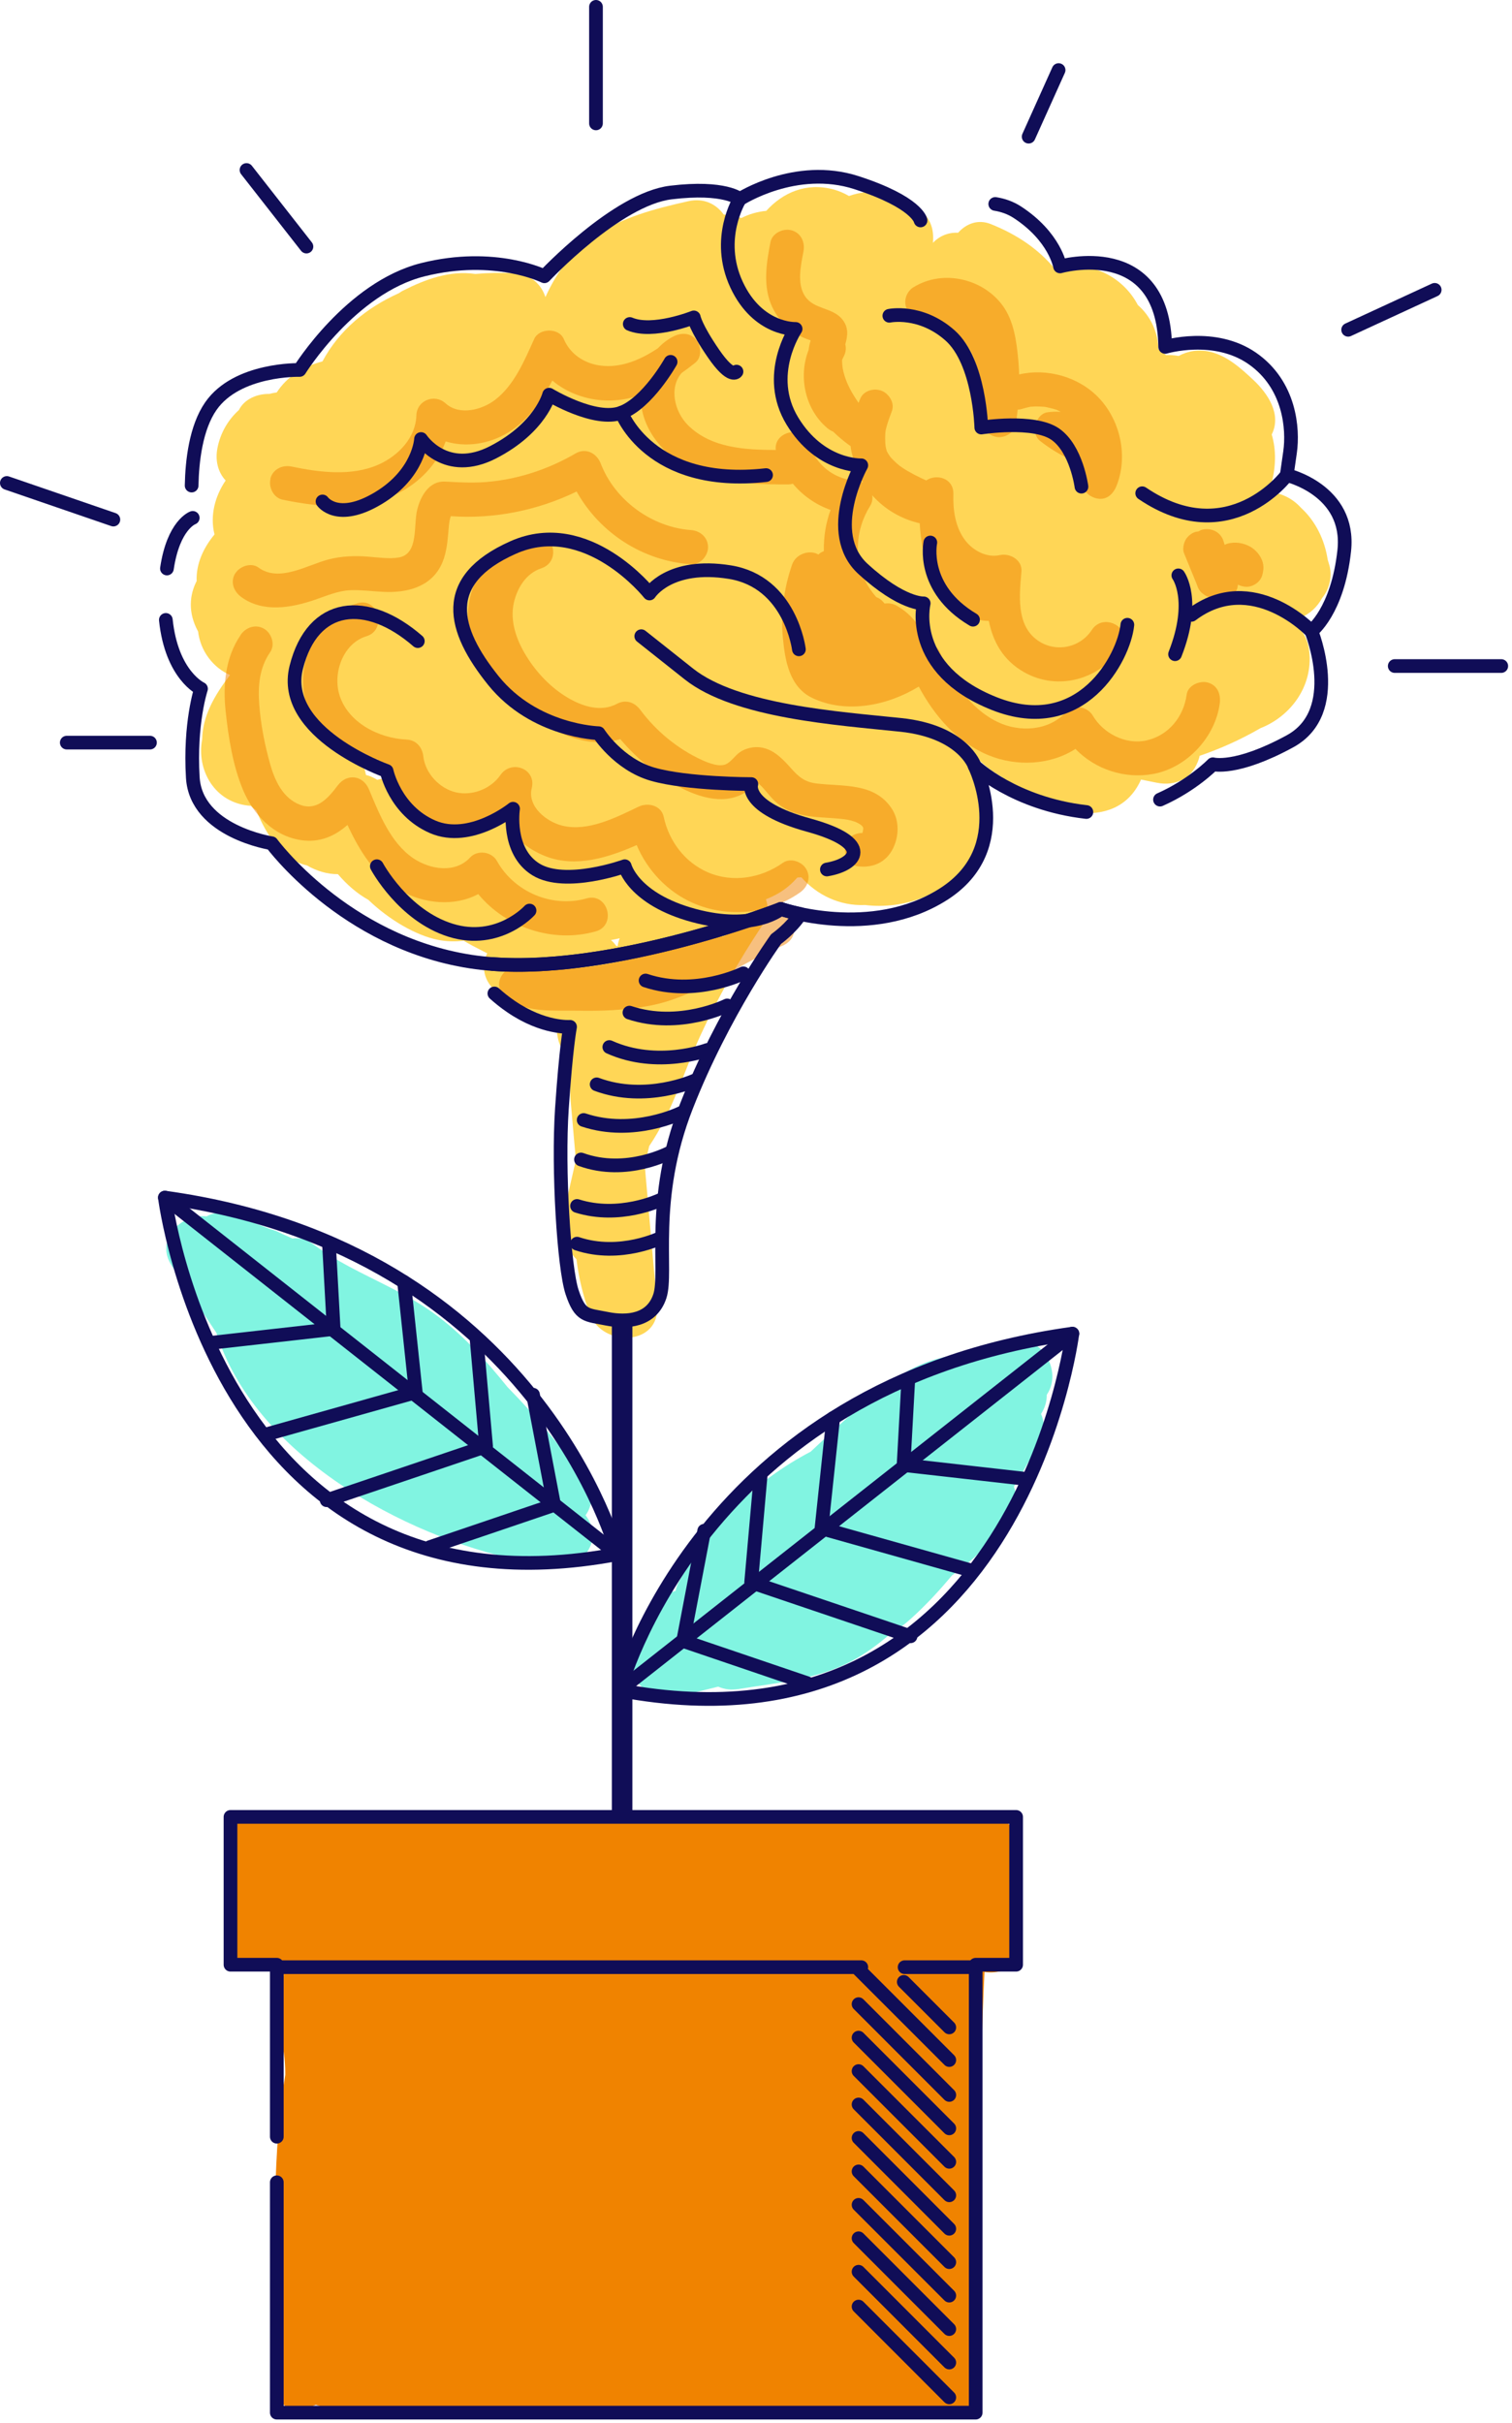 <svg width="221" height="354" viewBox="0 0 221 354" fill="none" xmlns="http://www.w3.org/2000/svg">
<g clip-path="url(#clip0_401_1612)">
<path d="M28.74 84.87C28.66 82.38 29.72 80.07 31.33 78.12C31.33 78.1 31.34 78.09 31.35 78.07C30.66 75.34 31.44 72.47 32.98 70.21C31.82 68.95 31.44 67.23 31.78 65.48C32.22 63.21 33.37 61.31 34.92 59.91C35.7 58.33 37.56 57.53 39.34 57.56C39.7 57.47 40.07 57.39 40.45 57.34C41.96 55.02 44.31 53.54 47.13 52.81C49.58 48.23 53.59 44.95 58.3 42.84C58.5 42.71 58.69 42.57 58.92 42.46C62.2 40.8 65.77 39.49 69.47 40.03C71.38 39.86 73.31 39.83 75.19 39.93C77.62 40.06 79.13 41.59 79.72 43.41C81.31 39.92 83.42 36.9 86.81 34.55C90.87 31.74 95.84 30.47 100.6 29.4C102.9 28.88 104.71 29.85 105.78 31.35C106.64 31.38 107.51 31.54 108.36 31.86C109.49 31.28 110.73 30.93 112 30.81C114.41 28.14 117.85 26.63 121.78 27.67C122.62 27.89 123.39 28.23 124.09 28.64C127.12 27.55 130.84 27.87 134.02 30.27C135.9 31.69 136.56 33.26 136.36 35.48C137.27 34.52 138.56 33.93 140.04 34.01C141.21 32.69 142.95 31.99 144.82 32.74C148.64 34.27 151.76 36.36 154.24 39.35C154.4 39.35 154.56 39.36 154.73 39.37C159.24 37.89 164.17 40.44 166.31 44.57C167.21 45.35 167.98 46.34 168.54 47.57C169.07 48.77 169.31 49.92 169.3 51.02C169.69 51.28 170.06 51.57 170.42 51.88C171.03 51.86 171.65 51.9 172.28 52.01C173.61 51.28 175.19 51.01 176.9 51.41C179.38 52 181.37 53.81 183.19 55.51C185.34 57.53 187.35 60.54 185.88 63.49C186.56 65.75 186.49 68.31 185.82 70.72C185.72 71.08 185.59 71.46 185.44 71.85C187.26 72.05 188.89 72.79 190.15 74.19C192.31 76.16 193.62 78.9 194.06 81.77C194.15 82.09 194.26 82.4 194.34 82.72C194.73 84.33 194.29 86.13 193.24 87.39C192.54 88.67 191.48 89.71 190.06 90.25C190.08 90.8 190.06 91.34 190 91.88C190.76 92.75 191.23 93.89 191.37 95.21C191.91 100.33 188.61 104.69 184.21 106.41C184.16 106.44 184.11 106.47 184.06 106.5C181.29 108.09 178.36 109.41 175.34 110.44C175.31 110.59 175.28 110.74 175.23 110.88C174.84 112.09 174.09 113.26 172.93 113.87C171.69 114.52 170.45 114.65 169.08 114.37C168.31 114.22 167.54 114.06 166.77 113.91C166.74 113.98 166.72 114.04 166.69 114.1C163.01 121.93 152.48 118.58 147.34 114.52C147 114.25 146.73 113.93 146.51 113.57C144.5 112.48 142.74 110.94 141.32 109.01C140.34 108.5 139.42 107.91 138.57 107.23C138.54 107.23 138.51 107.25 138.49 107.26C137.96 107.41 137.42 107.49 136.88 107.51C143.69 110.07 147.44 118.24 141.93 125.73C138.23 130.75 132.16 132.93 126.44 132.24C122.75 132.4 119.42 130.78 117.13 128.19C116.94 128.2 116.74 128.21 116.55 128.22C116.19 128.62 115.81 129.01 115.38 129.38C114.36 130.27 113.19 130.92 111.95 131.4C112.36 132.57 112.26 133.93 111.34 135.32C107.97 140.42 104.95 145.71 102.39 151.27C99.9 156.68 98.27 162.5 94.89 167.46C94.67 168.41 94.46 169.36 94.24 170.3C94.84 177.1 95.44 183.89 96.04 190.69C96.57 196.7 88.07 196.91 86.22 192.02C85.22 189.37 84.59 186.74 84.26 184.01C83.34 183.11 82.75 181.91 82.88 180.59C82.92 180.17 82.96 179.74 83 179.32C82.56 178.4 82.4 177.29 82.68 176.04C83.18 173.86 83.67 171.68 84.17 169.51C83.91 166.59 83.66 163.68 83.4 160.76C83.28 159.4 83.38 156.76 83.22 154.44C82.41 153.86 81.79 152.94 81.53 151.63C81.36 150.75 81.21 149.86 81.08 148.97C80.77 148.93 80.47 148.9 80.15 148.84C77.12 148.3 74.43 146.75 72.24 144.63C70.52 142.96 70.43 140.94 71.21 139.29C71.01 139.19 70.81 139.09 70.61 138.99C69.65 138.51 68.69 138 67.76 137.45C66.54 137.61 65.25 137.58 63.93 137.31C60.83 136.68 56.91 134.44 53.84 131.48C52.22 130.59 50.72 129.28 49.39 127.73C47.86 127.75 46.29 127.27 44.85 126.45C41.22 125.62 38.9 121.93 37.47 118.43C37.18 118.22 36.91 117.99 36.67 117.75C31.34 117.39 28.69 112.46 29.55 108.04C29.6 104.66 31.3 101.66 33.62 98.63C32.44 98.12 31.36 97.28 30.51 96.15C29.61 94.95 29.12 93.62 28.95 92.26C28.93 92.23 28.91 92.21 28.9 92.17C27.47 89.5 27.68 86.92 28.77 84.85L28.74 84.87ZM132 106.6C132.16 106.64 132.31 106.68 132.46 106.73C132.62 106.73 132.78 106.73 132.93 106.73C132.54 106.55 132.15 106.35 131.78 106.11C131.67 106.04 131.58 105.95 131.48 105.88C131.65 106.12 131.82 106.36 131.99 106.61L132 106.6ZM90.07 138.21C90.14 138.22 90.21 138.24 90.28 138.25C90.33 137.86 90.42 137.47 90.58 137.1C90.16 137.2 89.73 137.28 89.3 137.36C89.61 137.62 89.86 137.91 90.07 138.21ZM53.49 113.22C53.49 113.22 53.51 113.24 53.52 113.25C53.63 113.27 53.74 113.3 53.84 113.33C54.3 113.48 54.74 113.7 55.14 113.95C55.39 113.88 55.65 113.82 55.9 113.78C55.27 112.92 55.07 111.88 55.16 110.83C54.59 111.44 53.93 111.87 53.22 112.12C53.32 112.48 53.41 112.85 53.49 113.22Z" fill="#FFD656"/>
<path d="M40.1 338.02C40.23 326.42 39.79 314.64 41.7 303.16C41.73 298.49 40.19 295.32 40.45 290.64C40.47 290.21 42.22 288.31 42.32 287.94C42.34 287.62 42.35 287.31 42.37 286.99C41.85 287.78 41.13 288.41 40.24 288.79V287.49H34.51C34.21 287.15 33.94 286.77 33.75 286.35V271.81C33.81 271.73 33.88 271.65 33.96 271.56C34.1 271.41 33.88 269.21 33.75 267.49V265.39C34.36 264.31 36.62 266.1 37.8 265.44H93.24C95.11 265.61 96.97 265.75 98.85 265.79C101.21 265.84 103.56 265.68 105.91 265.44H133.18C134.52 265.53 135.87 265.55 137.21 265.44H146.63C148.2 267.02 148.76 269.84 148.19 271.9C147.45 274.58 148.11 276.47 148.74 278.61V286.17C148.21 287.07 147.38 287.77 146.15 288.05C145.42 288.22 144.64 288.26 143.9 288.14C143.11 303.4 143.56 316.72 142.11 331.94C143.09 332.77 142.2 335.9 142.17 337.47C142.09 341.03 142.01 344.6 141.93 348.16C141.86 351.28 144.34 353.44 141.16 352.42C140.55 352.22 134.38 352.6 133.77 352.42C133.08 352.8 132.22 353.01 131.21 352.96C121.6 352.5 111.98 352.04 102.37 351.58C101.47 351.68 100.57 351.77 99.67 351.84C86.69 352.81 73.43 352.04 60.43 351.91C56.18 351.87 50.51 352.72 46.15 351.39C45.76 351.54 45.37 351.7 44.95 351.82C42.44 352.57 41.06 351.82 40.47 349.22C40.05 347.39 38.92 344.71 40.14 343.48C39.99 341.69 40.09 339.8 40.12 338.01L40.1 338.02Z" fill="#F08300"/>
<path d="M30.16 177.75C31.14 177.19 32.39 177.02 33.83 177.5C35.74 178.14 37.62 178.85 39.47 179.59C39.79 179.67 40.12 179.77 40.45 179.91C40.75 180.04 41.03 180.19 41.32 180.33C41.8 180.53 42.26 180.75 42.73 180.96C43.71 180.82 44.8 181.06 45.89 181.88C47.49 183.07 49.2 184.08 50.94 185.02C50.98 185.04 51.03 185.07 51.07 185.09C55.18 187.29 59.51 189.1 63.32 191.84C67.54 194.87 70.96 198.69 74.19 202.69C78.32 206.89 82.11 211.46 85.52 216.38C86.8 218.23 86.58 220.05 85.59 221.4C85.67 221.52 85.75 221.64 85.83 221.75C88.74 226.07 83.14 230.89 78.99 228.59C78.65 228.4 78.3 228.23 77.96 228.05C77.35 228.15 76.7 228.15 75.99 228C59.02 224.48 37.2 212.59 31.63 194.75C29.47 191.51 27.31 188.26 25.15 185.02C22.53 181.09 26.47 177.35 30.16 177.73V177.75Z" fill="#81F4E1"/>
<path d="M92.78 240.2C93.73 238.39 94.67 236.58 95.62 234.77C96.24 233.59 97.43 232.78 98.74 232.46C98.84 231.99 99.01 231.51 99.28 231.03C103.67 222.96 110.35 216.37 118.48 212.12C122.34 208.56 126.18 204.79 130.43 201.76C132.82 200.06 135.41 198.81 138.3 198.25C141.05 197.72 144 198.13 146.44 196.59C151.24 193.55 155.7 199.89 153 203.8C153.01 204.73 152.76 205.7 152.16 206.6C152.72 207.85 152.75 209.36 151.88 210.91C150.71 212.99 149.48 215.11 148.19 217.23C148.88 219.02 148.32 221.05 147.07 222.63C144.74 225.56 142.07 228.07 139.13 230.21C137.25 232.48 135.26 234.61 133.14 236.52C132.14 237.43 131.08 238.19 129.98 238.86C128.29 240.32 126.5 241.63 124.53 242.69C119.41 245.42 113.59 245.88 107.95 246.8C106.84 246.98 105.84 246.83 104.98 246.45C103.72 246.76 102.46 247.07 101.2 247.38C100.43 247.57 99.63 247.55 98.86 247.37C97.45 247.9 95.81 247.86 94.56 247.05C92.2 245.53 91.47 242.69 92.77 240.21L92.78 240.2Z" fill="#81F4E1"/>
<path d="M73.05 143.17C73.32 142.21 74.39 141.2 75.46 141.33C85.27 142.59 94.8 139.71 104.08 136.84C104.68 136.66 105.2 136.69 105.65 136.87C106.18 136.59 106.71 136.31 107.24 136.04C107.32 135.02 108.06 134.2 109.06 133.82C110.76 133.18 112.46 133.14 114.23 133.43C115.3 133.6 116.07 134.83 116.07 135.84C116.07 137.03 115.27 137.83 114.23 138.25C107.65 140.96 101.98 145.64 94.87 146.97C91.44 147.61 87.95 147.75 84.46 147.68C81.2 147.62 76.95 148.03 74.19 145.99C73.28 145.32 72.72 144.32 73.04 143.17H73.05Z" fill="#F08300" fill-opacity="0.5"/>
<path d="M68.62 87.67C69.52 83.11 73.33 79.36 77.78 78.22C80.91 77.41 82.15 82.04 79.11 83.04C76.91 83.77 75.61 85.88 75.11 88.05C74.49 90.77 75.51 93.57 76.93 95.86C78.43 98.29 80.51 100.48 82.97 101.94C85.12 103.21 87.82 104.1 90.18 102.84C91.47 102.15 92.77 102.62 93.6 103.74C95.91 106.84 99.06 109.43 102.57 111.04C103.53 111.48 105.28 112.2 106.29 111.57C107.11 111.07 107.59 110.17 108.48 109.7C109.41 109.2 110.54 109.04 111.57 109.28C113.3 109.7 114.5 111.01 115.64 112.28C116.76 113.54 117.62 114.27 119.35 114.48C123.23 114.95 127.74 114.34 130.28 118.06C131.47 119.79 131.44 122.13 130.52 123.98C129.5 126.04 127.52 126.88 125.32 126.57C123.98 126.38 123.25 124.68 123.57 123.49C123.91 122.26 124.94 121.72 126.07 121.71C126.13 121.46 126.2 121.05 126.17 120.96C126.09 120.72 125.84 120.49 125.37 120.25C124.76 119.94 124.04 119.78 123.36 119.7C119.8 119.25 116.36 119.77 113.43 117.22C112.46 116.37 111.66 115.09 110.71 114.35C110.71 114.35 110.71 114.35 110.7 114.35C110.21 114.88 108.84 115.85 108.74 115.91C105.47 117.75 101.6 116.3 98.6 114.62C95.55 112.91 92.91 110.64 90.66 108C84.51 109.84 78.15 105.67 74.21 100.68C74.03 100.62 73.86 100.54 73.71 100.43C69.72 97.46 67.64 92.62 68.61 87.67H68.62Z" fill="#F08300" fill-opacity="0.5"/>
<path d="M52.22 88.15C55.31 87.21 56.62 92.04 53.55 92.97C50.2 93.99 48.66 98.2 49.57 101.4C50.75 105.54 55.34 107.88 59.38 108.06C60.85 108.13 61.72 109.16 61.88 110.56C62.17 113.01 64.25 115.21 66.61 115.77C69.01 116.34 71.75 115.27 73.15 113.24C74.72 110.95 78.43 112.31 77.72 115.17C77.06 117.85 79.87 120.08 82.21 120.65C85.96 121.56 90.06 119.44 93.34 117.87C94.7 117.22 96.65 117.67 97.01 119.36C97.77 122.91 100.11 126.02 103.48 127.47C107.11 129.03 111.26 128.31 114.42 126.08C115.52 125.3 117.2 125.88 117.84 126.98C118.57 128.23 118.05 129.62 116.94 130.4C112.41 133.6 106.34 134.16 101.28 131.94C97.59 130.32 94.62 127.19 93.06 123.48C88.88 125.32 84.19 126.8 79.84 125.15C77.06 124.1 74.63 122.03 73.43 119.44C70.99 120.81 68.1 121.31 65.26 120.61C61.35 119.64 58.51 116.56 57.35 112.86C51.65 111.94 46.09 108.28 44.64 102.44C43.19 96.62 46.29 89.95 52.19 88.17L52.22 88.15Z" fill="#F08300" fill-opacity="0.5"/>
<path d="M34.36 83.83C34.99 82.76 36.69 82.13 37.78 82.93C40.84 85.17 44.95 82.52 48.08 81.73C49.94 81.26 51.79 81.19 53.69 81.33C55.19 81.44 56.94 81.71 58.34 81.45C61.21 80.91 60.41 76.79 60.98 74.48C61.47 72.48 62.74 70.25 65.04 70.37C67.07 70.48 69.05 70.59 71.09 70.43C75.69 70.05 80.16 68.57 84.14 66.25C85.65 65.37 87.24 66.25 87.81 67.74C89.87 73.1 95.29 77.05 100.99 77.45C102.34 77.55 103.49 78.53 103.49 79.95C103.49 81.23 102.34 82.55 100.99 82.45C93.92 81.95 87.68 77.88 84.28 71.82C78.59 74.59 72.21 75.87 65.89 75.42C65.62 76.18 65.59 77.11 65.52 77.91C65.37 79.55 65.19 81.19 64.43 82.68C62.79 85.87 59.31 86.65 56 86.48C54.41 86.4 52.83 86.18 51.24 86.24C49.45 86.3 47.72 87.06 46.05 87.63C42.59 88.82 38.44 89.56 35.26 87.23C34.17 86.43 33.63 85.06 34.36 83.81V83.83Z" fill="#F08300" fill-opacity="0.5"/>
<path d="M35.17 92.77C35.93 91.66 37.36 91.16 38.59 91.87C39.69 92.51 40.26 94.17 39.49 95.29C37.91 97.58 37.69 100.19 37.89 102.9C38.1 105.82 38.69 108.82 39.48 111.63C40.16 114.04 41.34 116.64 43.85 117.59C46.34 118.54 47.99 116.58 49.37 114.76C50.74 112.95 53.08 113.29 53.94 115.36C55.42 118.91 57.1 123.18 60.43 125.42C62.92 127.09 66.56 127.63 68.71 125.3C69.79 124.13 71.88 124.44 72.64 125.81C75.17 130.36 80.73 132.7 85.75 131.27C88.85 130.39 90.17 135.21 87.08 136.09C80.87 137.85 73.96 135.56 69.9 130.64C66.42 132.51 61.9 132.06 58.48 130.09C54.79 127.97 52.55 124.33 50.79 120.54C48.94 122.16 46.76 123.17 43.96 122.75C39.95 122.14 37.03 119.02 35.52 115.42C34.03 111.85 33.39 107.75 32.98 103.91C32.57 100.09 32.94 96.03 35.18 92.78L35.17 92.77Z" fill="#F08300" fill-opacity="0.5"/>
<path d="M39.52 69.92C39.9 68.55 41.27 67.9 42.6 68.17C46.7 69.02 51.39 69.64 55.36 67.87C58.21 66.6 60.76 63.96 60.86 60.71C60.92 58.49 63.52 57.48 65.13 58.94C67.15 60.78 70.5 59.9 72.44 58.37C75.21 56.2 76.67 52.64 78.08 49.53C78.81 47.92 81.69 47.86 82.4 49.53C83.51 52.15 86.12 53.51 88.91 53.49C91.51 53.48 93.98 52.34 96.16 50.89C96.85 50.15 97.67 49.52 98.59 49.09C99.72 48.56 101.03 48.68 101.81 49.73C102.49 50.64 102.6 52.23 101.61 53.01C100.97 53.52 100.31 54.02 99.64 54.49C97.77 56.61 98.54 60.15 100.61 62.18C103.95 65.46 108.89 65.74 113.39 65.75C113.07 63.01 117.43 61.98 118.3 64.89C119.18 67.83 121.92 70.05 125 70.2C125.41 70.22 125.8 70.34 126.14 70.53C125.47 69.41 125 68.21 124.72 66.96C124.53 66.38 124.39 65.79 124.32 65.16C124.28 65.14 124.24 65.12 124.2 65.1C123.34 64.48 122.52 63.8 121.78 63.07C121.47 62.95 121.18 62.77 120.92 62.55C117.67 59.82 116.66 55.02 118.19 51.14C118.25 50.66 118.35 50.19 118.49 49.73C115.84 48.94 113.65 46.9 112.65 44.34C111.53 41.48 112.05 38.32 112.61 35.4C112.86 34.07 114.46 33.32 115.69 33.65C117.08 34.03 117.69 35.39 117.44 36.73C117.06 38.74 116.44 41.45 117.67 43.29C118.99 45.26 121.66 44.88 123.11 46.66C124.05 47.82 123.92 49.03 123.55 50.31C123.69 50.86 123.65 51.48 123.3 52.13C123.21 52.29 123.15 52.45 123.08 52.61C123.08 53.19 123.14 53.78 123.29 54.36C123.69 56.01 124.53 57.48 125.5 58.87C125.5 58.87 125.5 58.85 125.5 58.84C125.51 58.81 125.52 58.77 125.54 58.74C125.63 58.54 125.69 58.34 125.79 58.14C126.33 57.02 127.85 56.67 128.91 57.12C129.97 57.57 130.8 58.9 130.36 60.07C130.07 60.84 129.78 61.61 129.57 62.4C129.53 62.53 129.5 62.66 129.47 62.79C129.45 62.94 129.42 63.09 129.43 62.99C129.42 63.1 129.41 63.21 129.4 63.33C129.37 63.73 129.37 64.13 129.39 64.53C129.39 64.74 129.42 64.96 129.44 65.17C129.44 65.2 129.45 65.25 129.46 65.29C129.5 65.5 129.56 65.71 129.61 65.91C129.64 65.98 129.68 66.04 129.69 66.06C129.75 66.17 129.82 66.29 129.89 66.4C129.97 66.53 130.08 66.66 130.15 66.79C130.17 66.81 130.18 66.81 130.2 66.84C130.6 67.27 131.01 67.67 131.47 68.04C131.48 68.04 131.49 68.05 131.51 68.07C131.65 68.17 131.79 68.27 131.94 68.37C132.2 68.55 132.47 68.71 132.75 68.87C133.33 69.21 133.93 69.52 134.54 69.81C134.82 69.94 135.1 70.07 135.38 70.2C136.85 69.2 139.37 69.83 139.35 72.15C139.28 74.5 139.6 77 141.06 78.93C142.2 80.45 144.22 81.54 146.14 81.11C147.6 80.79 149.45 81.81 149.3 83.52C149.01 86.86 148.49 91.25 151.58 93.51C154.17 95.41 157.83 94.73 159.59 92.04C161.35 89.36 165.68 91.86 163.91 94.56C160.82 99.27 154.66 101.04 149.67 98.21C146.61 96.47 145.14 93.76 144.53 90.72C144.08 90.72 143.63 90.68 143.16 90.57C140.94 90.05 139.02 88.39 137.66 86.62C135.38 83.65 134.65 80.09 134.43 76.46C131.75 75.85 129.32 74.43 127.49 72.37C127.57 72.89 127.49 73.44 127.16 73.96C124.99 77.45 124.72 81.91 126.81 85.51C127.17 86.13 127.6 86.7 128.07 87.24C128.39 87.36 128.69 87.54 128.93 87.78C129.06 87.91 129.17 88.05 129.3 88.19C129.89 88.1 130.51 88.19 131.02 88.48C132.2 89.14 133.18 90.01 133.96 91.04C134.89 91.74 135.16 92.84 135.54 94.06C136.3 94.11 137.01 94.48 137.36 95.26C139.14 99.33 141.66 103.49 145.81 105.49C149.04 107.06 153.3 106.79 155.8 104.06C156.9 102.86 158.94 103.23 159.73 104.57C161.27 107.18 164.53 108.86 167.57 108.19C170.83 107.46 173.02 104.71 173.45 101.48C173.63 100.14 175.35 99.41 176.53 99.73C177.98 100.13 178.46 101.46 178.28 102.81C177.62 107.73 173.47 112.19 168.56 113.09C164.37 113.85 160.08 112.42 157.19 109.43C153.51 111.81 148.58 112.02 144.53 110.37C139.91 108.49 136.6 104.63 134.29 100.32C129.69 103.15 123.59 104.33 118.7 101.97C115.39 100.37 114.74 96.51 114.43 93.21C114.09 89.61 114.59 85.9 115.78 82.49C116.32 80.92 118.36 80.27 119.62 81.03C119.85 80.79 120.13 80.64 120.42 80.53C120.37 78.49 120.7 76.44 121.4 74.51C119.25 73.75 117.34 72.42 115.89 70.68C115.68 70.74 115.45 70.78 115.2 70.78C108.38 70.81 100.62 70.37 96.04 64.55C94.46 62.54 93.62 60.21 93.61 57.73C92 58.27 90.33 58.57 88.58 58.52C85.78 58.44 82.88 57.43 80.73 55.6C79.15 58.62 77.18 61.46 74.21 63.24C71.46 64.88 68.11 65.41 65.14 64.5C63.92 67.8 61.31 70.55 58.1 72.11C52.83 74.68 46.87 74.16 41.3 73.01C39.98 72.74 39.21 71.18 39.55 69.93L39.52 69.92Z" fill="#F08300" fill-opacity="0.5"/>
<path d="M133.51 41.98C137.73 39.35 143.54 40.65 146.48 44.55C148.22 46.86 148.59 49.96 148.85 52.75C148.91 53.41 148.94 54.06 148.96 54.71C153.07 53.76 157.7 55.07 160.62 58.15C163.79 61.49 164.92 66.76 163.17 71.05C162.76 72.05 161.94 72.94 160.76 72.89C159.74 72.84 158.54 72.16 158.35 71.05C158.2 70.16 158.02 69.28 157.75 68.42C157.69 68.23 157.62 68.04 157.55 67.85C157.53 67.79 157.47 67.65 157.42 67.55C155.47 66.77 153.69 65.74 152.01 64.42C150.61 63.32 151.34 60.5 153.11 60.24C153.78 60.14 154.42 60.13 155.04 60.18C154.99 60.15 154.94 60.12 154.88 60.1C154.81 60.07 154.75 60.03 154.7 60C154.35 59.81 153.88 59.72 153.5 59.62C153.31 59.57 153.13 59.53 152.94 59.49C152.84 59.47 152.75 59.46 152.65 59.44C152.27 59.42 151.89 59.39 151.5 59.39C151.28 59.39 151.05 59.41 150.83 59.42C150.77 59.42 150.73 59.42 150.7 59.42C150.68 59.42 150.67 59.42 150.64 59.43C150.2 59.52 149.77 59.62 149.34 59.76C149.15 59.82 148.95 59.84 148.75 59.85C148.67 60.59 148.57 61.33 148.45 62.06C148.25 63.27 146.82 64.02 145.71 63.85C144.48 63.66 143.57 62.67 143.54 61.39C143.51 59.7 143.47 58.01 143.3 56.33C143.24 55.71 143.09 54.92 142.92 54.2C142.82 53.79 142.71 53.39 142.58 52.99C142.52 52.79 142.44 52.59 142.38 52.39C142.35 52.31 142.32 52.23 142.29 52.16C142.02 51.55 141.69 50.96 141.32 50.4C141.23 50.26 141.13 50.12 141.03 49.98C141.03 49.97 141.03 49.97 141.01 49.96C141 49.94 140.98 49.92 140.95 49.89C140.73 49.64 140.51 49.39 140.27 49.15C139.69 48.58 139.71 48.59 139.01 48.18C138.87 48.1 138.72 48.02 138.58 47.94C138.56 47.93 138.4 47.86 138.32 47.82C138.23 47.79 138.06 47.73 138.04 47.73C137.84 47.67 137.64 47.62 137.44 47.57C136.76 47.41 136.23 46.93 135.92 46.33C134.79 46.92 133.29 46.46 132.65 45.36C131.95 44.16 132.4 42.66 133.55 41.94L133.51 41.98Z" fill="#F08300" fill-opacity="0.5"/>
<path d="M173.3 78.86C173.6 78.34 174.2 77.85 174.79 77.71C174.91 77.68 175.03 77.67 175.15 77.66C175.35 77.54 175.56 77.43 175.77 77.38C177.08 77.08 178.48 77.77 178.85 79.13C178.89 79.29 178.95 79.45 179 79.61C179.12 79.56 179.23 79.5 179.35 79.46C180.46 79.11 181.78 79.32 182.77 79.9C183.89 80.56 184.81 81.89 184.65 83.24C184.57 83.93 184.43 84.5 183.92 85.01C183.49 85.44 182.78 85.77 182.15 85.74C181.73 85.72 181.31 85.62 180.94 85.42C180.89 86.42 180.1 87.44 179.12 87.66C178.68 87.76 178.23 87.76 177.79 87.66C177.54 87.6 177.27 87.46 177.02 87.29C176.7 87.25 176.39 87.16 176.12 86.98C175.95 86.85 175.78 86.72 175.61 86.59C175.3 86.28 175.09 85.91 174.97 85.49L173.05 80.8C172.82 80.24 173.01 79.37 173.3 78.87V78.86Z" fill="#F08300" fill-opacity="0.5"/>
<path d="M40.25 288.89C40.63 288.75 41.06 288.69 41.49 288.71C41.43 288.5 41.39 288.28 41.39 288.04C41.39 286.8 42.54 285.39 43.89 285.54C49.96 286.22 56.04 286.85 62.12 287.43C62.49 287.15 62.97 286.97 63.57 286.97C69.52 286.99 75.46 287.08 81.41 287.19C93.62 286.49 105.87 286.51 118.07 287.26C125.27 287.71 132.45 288.41 139.6 289.36C140.94 289.54 142.1 290.38 142.1 291.86C142.1 292.58 141.69 293.38 141.08 293.88C141.52 295.35 140.77 297.19 138.79 297.14C138.14 297.12 137.48 297.1 136.83 297.08C137.87 305.54 137.59 314.09 136.38 322.52C136.41 325.92 136.41 329.33 136.38 332.73C136.63 336.7 136.53 340.68 136.05 344.63C136.05 344.67 136.03 344.71 136.02 344.75C137.2 345.01 138.15 345.86 138.15 347.18C138.15 347.38 138.11 347.58 138.06 347.78C139.95 348.95 139.55 352.51 136.82 352.41C130.22 352.16 123.63 351.86 117.03 351.57C116.63 352.07 116.01 352.42 115.17 352.42C114.24 352.42 113.59 352 113.2 351.41C111.89 351.35 110.59 351.3 109.28 351.24C106.08 351.09 106.06 346.09 109.28 346.24C109.29 346.24 109.31 346.24 109.32 346.24C109.39 346.06 109.48 345.89 109.59 345.72L107.52 342.7C106.6 341.36 107.5 339.7 108.8 339.12C108.07 338.02 107.35 336.9 106.65 335.78C105.09 333.26 108.51 330.95 110.58 332.75C110.61 332.77 110.64 332.8 110.67 332.82C110.67 332.81 110.67 332.8 110.66 332.79C110.03 331.1 111.42 329.84 112.91 329.73C112.68 329.26 112.44 328.79 112.21 328.32C111.67 327.2 111.8 325.88 112.85 325.1C113.11 324.9 113.42 324.76 113.74 324.68C111.23 320.37 108.72 316.06 106.22 311.75C104.83 309.36 108.23 306.54 110.15 308.72C111.16 309.87 112.17 311.02 113.17 312.17C112.64 311.22 112.1 310.27 111.57 309.32C110.15 306.76 108.99 304.14 108.83 301.18C108.76 299.81 110.03 298.71 111.33 298.68C111.87 298.67 112.36 298.75 112.81 298.9C112.67 298.57 112.53 298.24 112.39 297.91C95.14 298.27 77.87 297.64 60.69 295.98C57.35 295.66 54.02 295.3 50.68 294.9C48.04 294.98 45.39 294.92 42.75 294.62C42.01 294.54 41.22 294.18 40.73 293.6C40.66 293.6 40.6 293.58 40.53 293.57C40.43 293.56 40.34 293.52 40.25 293.49V288.9V288.89Z" fill="#F08300"/>
<path d="M90.93 192.82V264.8" stroke="#100D57" stroke-width="3" stroke-linejoin="round"/>
<path d="M71.99 140.86C90.22 142.21 114.13 132.81 114.13 132.81C114.13 132.81 115.21 133.18 117 133.56C115.61 135.69 113.44 137.21 113.44 137.21C113.44 137.21 105.69 147.95 100.32 161.67C94.95 175.39 97.64 185.83 96.44 189.41C95.25 192.99 91.67 193.29 88.69 192.69C85.71 192.09 84.81 192.39 83.62 188.81C82.43 185.23 81.53 170.91 82.13 161.97C82.73 153.03 83.32 150.04 83.32 150.04C83.32 150.04 79.44 150.34 74.67 147.06C73.73 146.42 72.94 145.77 72.26 145.16" stroke="#100D57" stroke-width="2" stroke-linecap="round" stroke-linejoin="round"/>
<path d="M28.01 70.95C28.08 67.35 28.63 62.49 30.82 59.34C34.66 53.82 43.79 54.06 43.79 54.06C43.79 54.06 51.23 42.06 61.8 39.41C72.36 36.77 79.57 40.37 79.57 40.37C79.57 40.37 90.13 29.09 98.06 28.13C105.98 27.17 108.14 29.09 108.14 29.09C108.14 29.09 116.3 23.81 125.19 26.69C134.07 29.57 134.55 32.21 134.55 32.21" stroke="#100D57" stroke-width="2" stroke-linecap="round" stroke-linejoin="round"/>
<path d="M24.4 83.07C25.35 76.67 28.17 75.67 28.17 75.67" stroke="#100D57" stroke-width="2" stroke-linecap="round" stroke-linejoin="round"/>
<path d="M158.79 118.65C148.23 117.45 142.46 111.93 142.46 111.93C142.46 111.93 148.46 123.93 137.9 130.66C127.34 137.38 114.13 132.82 114.13 132.82C114.13 132.82 87.24 143.38 68.75 140.5C50.26 137.62 39.7 123.21 39.7 123.21C39.7 123.21 28.66 121.53 28.18 113.61C27.7 105.69 29.38 100.64 29.38 100.64C29.38 100.64 25.09 98.69 24.24 90.58" stroke="#100D57" stroke-width="2" stroke-linecap="round" stroke-linejoin="round"/>
<path d="M145.47 29.8C146.6 29.98 147.7 30.36 148.7 31.01C154.22 34.61 154.94 38.93 154.94 38.93C154.94 38.93 170.07 34.61 170.31 50.69C170.31 50.69 177.51 48.53 183.04 52.37C188.56 56.21 189.04 62.69 188.56 66.06L188.08 69.42C188.08 69.42 197.44 71.58 196.48 80.46C195.52 89.34 191.68 92.22 191.68 92.22C191.68 92.22 196.48 103.98 188.56 108.31C180.64 112.63 177.28 111.67 177.28 111.67C177.28 111.67 174.3 114.74 169.55 116.84" stroke="#100D57" stroke-width="2" stroke-linecap="round" stroke-linejoin="round"/>
<path d="M108.13 29.09C108.13 29.09 104.53 34.85 107.65 41.58C110.77 48.3 116.29 48.06 116.29 48.06C116.29 48.06 111.73 54.78 115.81 61.51C119.89 68.23 125.89 67.99 125.89 67.99C125.89 67.99 120.37 77.83 126.13 83.12C131.89 88.4 135.01 88.16 135.01 88.16C135.01 88.16 132.61 97.76 145.33 102.81C158.06 107.85 164.3 96.09 164.78 91.29" stroke="#100D57" stroke-width="2" stroke-linecap="round" stroke-linejoin="round"/>
<path d="M158.07 71.11C158.07 71.11 157.35 65.59 154.23 63.43C151.11 61.27 143.43 62.47 143.43 62.47C143.43 62.47 143.19 52.87 138.87 49.02C134.55 45.18 129.99 46.14 129.99 46.14" stroke="#100D57" stroke-width="2" stroke-linecap="round" stroke-linejoin="round"/>
<path d="M188.08 69.43C188.08 69.43 179.68 80.71 166.95 72.07" stroke="#100D57" stroke-width="2" stroke-linecap="round" stroke-linejoin="round"/>
<path d="M191.68 92.24C191.68 92.24 183.04 83.12 174.15 89.84" stroke="#100D57" stroke-width="2" stroke-linecap="round" stroke-linejoin="round"/>
<path d="M116.77 94.88C116.77 94.88 115.57 85.04 106.69 83.6C97.81 82.16 94.93 86.72 94.93 86.72C94.93 86.72 85.81 75.2 75 80C64.2 84.8 66.12 92 72.12 99.45C78.12 106.89 87.49 107.13 87.49 107.13C87.49 107.13 90.37 111.69 95.41 113.13C100.45 114.57 109.82 114.57 109.82 114.57C109.82 114.57 108.62 117.93 118.22 120.57C127.82 123.21 125.18 126.33 120.86 127.05" stroke="#100D57" stroke-width="2" stroke-linecap="round" stroke-linejoin="round"/>
<path d="M61.07 93.68C53.63 87.2 45.7 87.92 43.3 97.52C40.9 107.12 56.51 112.65 56.51 112.65C56.51 112.65 57.71 118.41 63.23 120.81C68.75 123.21 74.99 118.17 74.99 118.17C74.99 118.17 74.03 124.41 78.35 127.05C82.67 129.69 91.32 126.57 91.32 126.57C91.32 126.57 92.52 131.37 101.4 133.77C110.28 136.17 114.13 132.81 114.13 132.81" stroke="#100D57" stroke-width="2" stroke-linecap="round" stroke-linejoin="round"/>
<path d="M77.4 133.05C77.4 133.05 72.84 138.09 65.88 135.93C58.92 133.77 55.08 126.57 55.08 126.57" stroke="#100D57" stroke-width="2" stroke-linecap="round" stroke-linejoin="round"/>
<path d="M47.14 73.27C47.14 73.27 49.3 76.39 55.3 72.79C61.3 69.19 61.54 64.15 61.54 64.15C61.54 64.15 65.14 69.67 72.1 66.07C79.06 62.47 80.26 57.67 80.26 57.67C80.26 57.67 86.98 61.75 90.82 60.31C94.66 58.87 98.02 52.87 98.02 52.87" stroke="#100D57" stroke-width="2" stroke-linecap="round" stroke-linejoin="round"/>
<path d="M90.84 60.3C90.84 60.3 94.92 71.34 111.97 69.42" stroke="#100D57" stroke-width="2" stroke-linecap="round" stroke-linejoin="round"/>
<path d="M107.65 54.3C107.65 54.3 106.93 55.5 104.29 51.66C101.65 47.82 101.41 46.38 101.41 46.38C101.41 46.38 95.41 48.78 92.05 47.34" stroke="#100D57" stroke-width="2" stroke-linecap="round" stroke-linejoin="round"/>
<path d="M135.98 79.27C135.98 79.27 134.54 85.99 142.22 90.55" stroke="#100D57" stroke-width="2" stroke-linecap="round" stroke-linejoin="round"/>
<path d="M172.23 84.07C172.23 84.07 174.87 87.67 171.75 95.59" stroke="#100D57" stroke-width="2" stroke-linecap="round" stroke-linejoin="round"/>
<path d="M142.46 111.92C142.46 111.92 140.78 106.88 131.66 105.92C122.54 104.96 107.65 104 100.69 98.48L93.73 92.96" stroke="#100D57" stroke-width="2" stroke-linecap="round" stroke-linejoin="round"/>
<path d="M90.25 227.09C90.25 227.09 78.6 182.53 24.1 174.99C24.1 174.99 31.98 238.06 90.25 227.09Z" stroke="#100D57" stroke-width="2" stroke-linecap="round" stroke-linejoin="round"/>
<path d="M90.25 227.09L24.1 174.99" stroke="#100D57" stroke-width="2" stroke-linecap="round" stroke-linejoin="round"/>
<path d="M77.91 203.79L80.99 219.9L62.83 226.06" stroke="#100D57" stroke-width="2" stroke-linecap="round" stroke-linejoin="round"/>
<path d="M69.68 195.9L71.05 211.33L47.75 219.21" stroke="#100D57" stroke-width="2" stroke-linecap="round" stroke-linejoin="round"/>
<path d="M59.06 187.33L60.77 203.44L38.83 209.61" stroke="#100D57" stroke-width="2" stroke-linecap="round" stroke-linejoin="round"/>
<path d="M48.09 181.85L48.77 194.19L30.61 196.24" stroke="#100D57" stroke-width="2" stroke-linecap="round" stroke-linejoin="round"/>
<path d="M90.59 246.97C90.59 246.97 102.24 202.41 156.74 194.87C156.74 194.87 148.86 257.94 90.59 246.97Z" stroke="#100D57" stroke-width="2" stroke-linecap="round" stroke-linejoin="round"/>
<path d="M90.59 246.97L156.75 194.87" stroke="#100D57" stroke-width="2" stroke-linecap="round" stroke-linejoin="round"/>
<path d="M102.93 223.67L99.85 239.78L118.01 245.95" stroke="#100D57" stroke-width="2" stroke-linecap="round" stroke-linejoin="round"/>
<path d="M111.16 215.78L109.79 231.21L133.09 239.09" stroke="#100D57" stroke-width="2" stroke-linecap="round" stroke-linejoin="round"/>
<path d="M121.78 207.21L120.07 223.32L142.01 229.49" stroke="#100D57" stroke-width="2" stroke-linecap="round" stroke-linejoin="round"/>
<path d="M132.75 201.73L132.07 214.07L150.23 216.12" stroke="#100D57" stroke-width="2" stroke-linecap="round" stroke-linejoin="round"/>
<path d="M142.61 287.08H148.52V265.48H33.69V287.08H40.46" stroke="#100D57" stroke-width="2" stroke-linecap="round" stroke-linejoin="round"/>
<path d="M125.89 287.44H40.46V312.21" stroke="#100D57" stroke-width="2" stroke-linecap="round" stroke-linejoin="round"/>
<path d="M40.46 318.87V352.53H142.61V287.44H132.22" stroke="#100D57" stroke-width="2" stroke-linecap="round" stroke-linejoin="round"/>
<path d="M219.43 97.32H203.86" stroke="#100D57" stroke-width="2" stroke-linecap="round" stroke-linejoin="round"/>
<path d="M209.7 42.35L197.05 48.19" stroke="#100D57" stroke-width="2" stroke-linecap="round" stroke-linejoin="round"/>
<path d="M154.73 10.24L150.35 19.97" stroke="#100D57" stroke-width="2" stroke-linecap="round" stroke-linejoin="round"/>
<path d="M87.11 1V18.03" stroke="#100D57" stroke-width="2" stroke-linecap="round" stroke-linejoin="round"/>
<path d="M44.79 36.03L36.03 24.84" stroke="#100D57" stroke-width="2" stroke-linecap="round" stroke-linejoin="round"/>
<path d="M16.57 75.92L1 70.57" stroke="#100D57" stroke-width="2" stroke-linecap="round" stroke-linejoin="round"/>
<path d="M21.92 108.51H9.76" stroke="#100D57" stroke-width="2" stroke-linecap="round" stroke-linejoin="round"/>
<path d="M125.49 292.84L138.75 306.11" stroke="#100D57" stroke-width="2" stroke-linecap="round" stroke-linejoin="round"/>
<path d="M125.49 287.75L138.75 301.01" stroke="#100D57" stroke-width="2" stroke-linecap="round" stroke-linejoin="round"/>
<path d="M132.1 289.59L138.75 296.24" stroke="#100D57" stroke-width="2" stroke-linecap="round" stroke-linejoin="round"/>
<path d="M125.49 297.73L138.75 310.99" stroke="#100D57" stroke-width="2" stroke-linecap="round" stroke-linejoin="round"/>
<path d="M125.49 302.62L138.75 315.88" stroke="#100D57" stroke-width="2" stroke-linecap="round" stroke-linejoin="round"/>
<path d="M125.49 307.5L138.75 320.77" stroke="#100D57" stroke-width="2" stroke-linecap="round" stroke-linejoin="round"/>
<path d="M125.49 312.39L138.75 325.66" stroke="#100D57" stroke-width="2" stroke-linecap="round" stroke-linejoin="round"/>
<path d="M125.49 317.28L138.75 330.54" stroke="#100D57" stroke-width="2" stroke-linecap="round" stroke-linejoin="round"/>
<path d="M125.49 322.17L138.75 335.43" stroke="#100D57" stroke-width="2" stroke-linecap="round" stroke-linejoin="round"/>
<path d="M125.49 327.05L138.75 340.32" stroke="#100D57" stroke-width="2" stroke-linecap="round" stroke-linejoin="round"/>
<path d="M125.49 331.94L138.75 345.21" stroke="#100D57" stroke-width="2" stroke-linecap="round" stroke-linejoin="round"/>
<path d="M125.49 337.03L138.75 350.3" stroke="#100D57" stroke-width="2" stroke-linecap="round" stroke-linejoin="round"/>
<path d="M108.65 142.22C108.65 142.22 101.68 145.71 94.36 143.27" stroke="#100D57" stroke-width="2" stroke-linecap="round" stroke-linejoin="round"/>
<path d="M106.29 146.91C106.29 146.91 99.32 150.4 92 147.96" stroke="#100D57" stroke-width="2" stroke-linecap="round" stroke-linejoin="round"/>
<path d="M103.38 153.42C103.38 153.42 96.09 156.17 89.06 152.99" stroke="#100D57" stroke-width="2" stroke-linecap="round" stroke-linejoin="round"/>
<path d="M101.53 157.89C101.53 157.89 94.44 161.13 87.21 158.44" stroke="#100D57" stroke-width="2" stroke-linecap="round" stroke-linejoin="round"/>
<path d="M99.6 162.6C99.6 162.6 92.63 166.09 85.31 163.65" stroke="#100D57" stroke-width="2" stroke-linecap="round" stroke-linejoin="round"/>
<path d="M97.98 168.38C97.98 168.38 91.61 171.85 84.92 169.42" stroke="#100D57" stroke-width="2" stroke-linecap="round" stroke-linejoin="round"/>
<path d="M96.44 175.37C96.44 175.37 90.54 178.17 84.34 176.21" stroke="#100D57" stroke-width="2" stroke-linecap="round" stroke-linejoin="round"/>
<path d="M96.75 180.81C96.75 180.81 90.7 183.85 84.34 181.72" stroke="#100D57" stroke-width="2" stroke-linecap="round" stroke-linejoin="round"/>
</g>
<defs>
<clipPath id="clip0_401_1612">
<rect width="220.43" height="353.53" fill="white" transform="matrix(-1 0 0 1 220.43 0)"/>
</clipPath>
</defs>
</svg>
